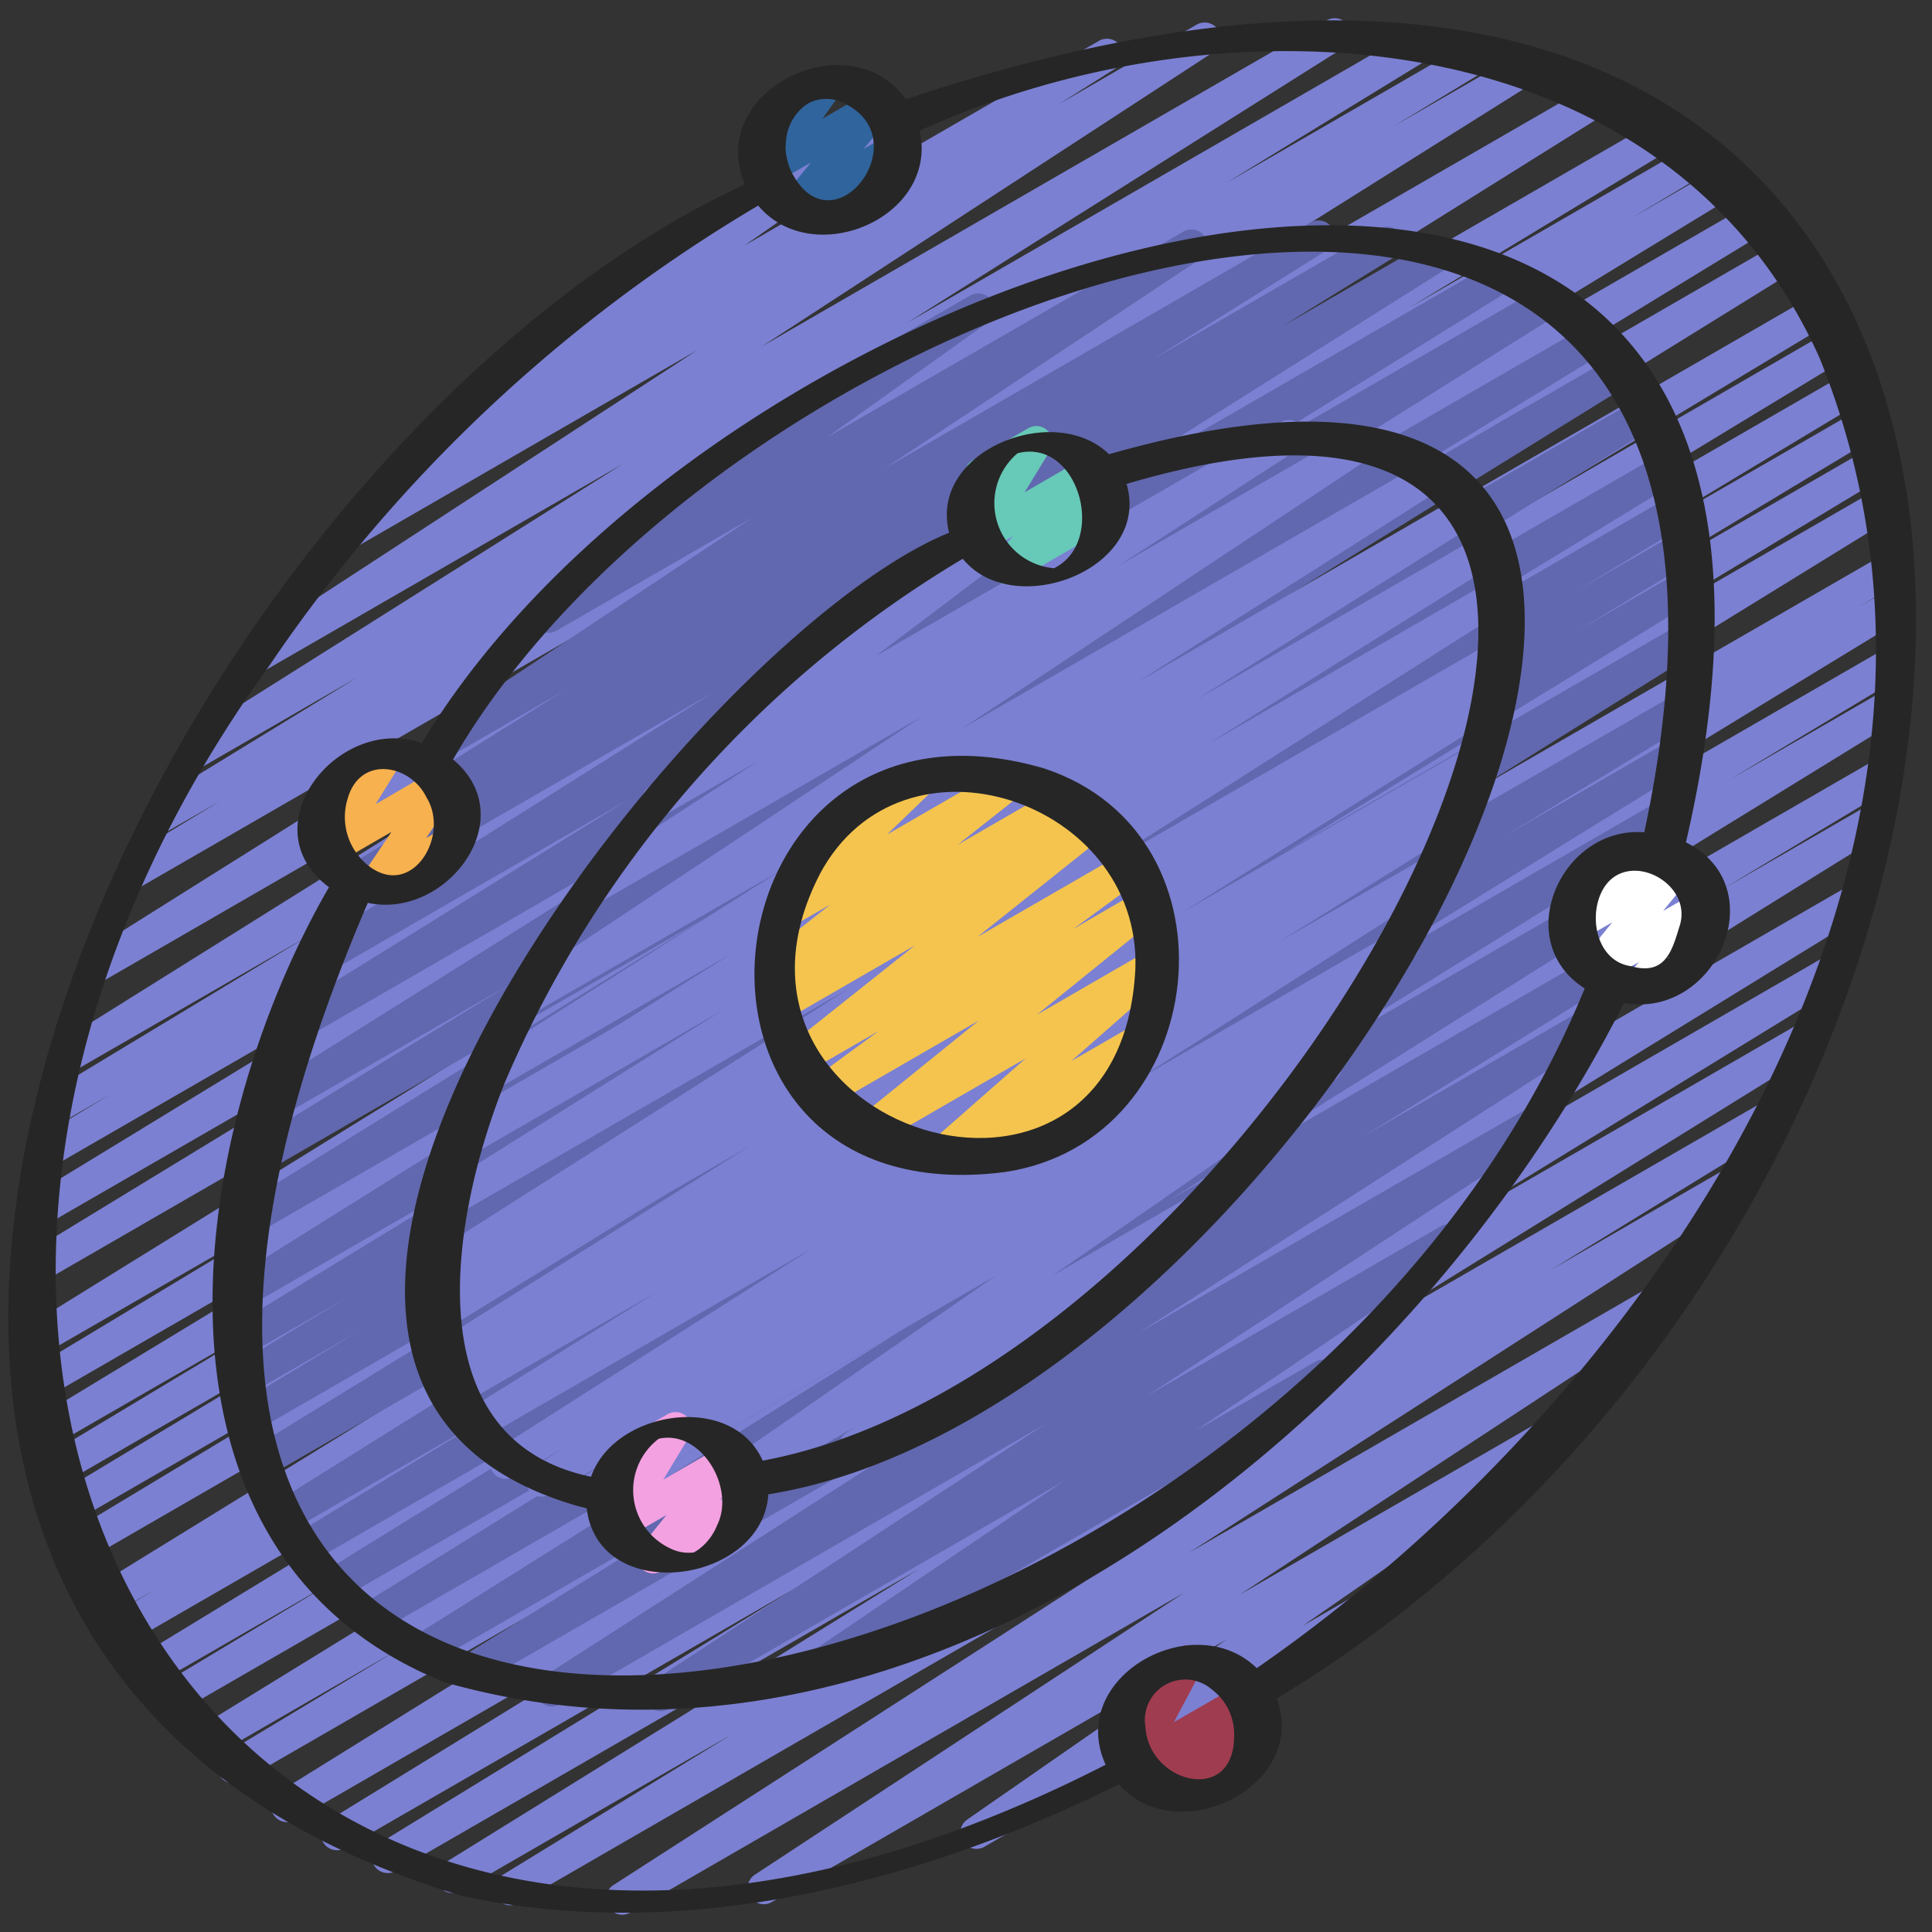 <?xml version="1.0" encoding="UTF-8"?> <svg xmlns="http://www.w3.org/2000/svg" id="Icons" height="512" viewBox="0 0 60 60" width="512"><rect x="0" y="0" width="60" height="60" fill="#333333" stroke="none"/><path d="m19.319 59.463a.5.5 0 0 1 -.27-.92l17.236-11.1-20.185 11.657a.5.5 0 0 1 -.512-.859l7.145-4.383-8.436 4.87a.5.5 0 0 1 -.514-.857l14.752-9.141-16.235 9.37a.5.5 0 0 1 -.512-.859l12.953-7.941-14.036 8.1a.5.5 0 0 1 -.512-.858l16.47-10.126-17.512 10.112a.5.5 0 0 1 -.513-.857l22.962-14.259-24.1 13.914a.5.5 0 0 1 -.508-.861l5.323-3.206-5.693 3.286a.5.5 0 0 1 -.512-.858l22.09-13.587-22.787 13.15a.5.5 0 0 1 -.508-.861l5.492-3.3-5.675 3.274a.5.5 0 0 1 -.511-.859l18.7-11.4-19.03 10.987a.5.5 0 0 1 -.507-.862l1.454-.871-1.443.833a.5.5 0 0 1 -.513-.858l25.637-15.792-25.884 14.943a.5.5 0 0 1 -.508-.861l10.226-6.161-10.128 5.847a.5.5 0 0 1 -.508-.862l9.277-5.585-9.1 5.254a.5.5 0 0 1 -.508-.861l8.057-4.845-7.8 4.5a.5.5 0 0 1 -.509-.86l15.9-9.644-15.603 9.013a.5.5 0 0 1 -.508-.861l9.613-5.793-9.21 5.317a.5.5 0 0 1 -.516-.857l26.632-16.481-26.132 15.085a.5.5 0 0 1 -.51-.859l17.458-10.639-16.811 9.706a.5.5 0 0 1 -.511-.859l16.561-10.1-15.798 9.122a.5.5 0 0 1 -.507-.861l2.256-1.357-1.488.86a.5.5 0 0 1 -.509-.861l8.078-4.881-7.186 4.144a.5.5 0 0 1 -.515-.856l23.424-14.645-22.042 12.728a.5.5 0 0 1 -.515-.857l21.653-13.6-19.959 11.523a.5.5 0 0 1 -.51-.86l2.943-1.785-1.612.927a.5.5 0 0 1 -.511-.859l6.394-3.916-4.783 2.764a.5.5 0 0 1 -.517-.856l13.551-8.539-11.186 6.457a.5.5 0 0 1 -.523-.851l14.021-9.14-10.481 6.051a.5.5 0 0 1 -.517-.856l2.734-1.723a.527.527 0 0 1 -.468-.23.5.5 0 0 1 .136-.679l6.152-4.3a.5.5 0 0 1 -.1-.91l8.098-4.67a.5.5 0 0 1 .536.842l-4.618 3.223 11-6.352a.5.5 0 0 1 .517.856l-1.744 1.1 4.259-2.458a.5.5 0 0 1 .524.852l-14.017 9.137 17.558-10.137a.5.5 0 0 1 .516.855l-13.549 8.54 15.784-9.114a.5.5 0 0 1 .511.86l-6.4 3.92 7.638-4.41a.5.5 0 0 1 .51.861l-2.937 1.781 3.846-2.218a.5.5 0 0 1 .515.857l-21.662 13.6 23.413-13.513a.5.5 0 0 1 .515.856l-23.415 14.64 24.84-14.34a.5.5 0 0 1 .509.86l-8.091 4.9 8.619-4.976a.5.5 0 0 1 .508.862l-2.265 1.354 2.591-1.5a.5.5 0 0 1 .511.859l-16.552 10.093 17.1-9.873a.5.5 0 0 1 .51.859l-17.472 10.649 17.906-10.337a.5.5 0 0 1 .513.857l-26.609 16.469 27.163-15.683a.5.5 0 0 1 .508.862l-9.643 5.81 9.693-5.6a.5.5 0 0 1 .509.86l-15.91 9.647 15.956-9.212a.5.5 0 0 1 .507.862l-8.036 4.838 7.918-4.572a.5.5 0 0 1 .508.862l-9.3 5.6 9.12-5.265a.5.5 0 0 1 .508.861l-10.206 6.15 9.962-5.751a.5.5 0 0 1 .513.858l-25.642 15.797 25.383-14.657a.5.5 0 0 1 .507.861l-1.434.858.994-.573a.5.5 0 0 1 .511.859l-18.7 11.4 18.2-10.5a.5.5 0 0 1 .508.861l-5.48 3.291 4.886-2.82a.5.5 0 0 1 .512.858l-22.09 13.589 21.312-12.3a.5.5 0 0 1 .508.862l-5.341 3.211 4.569-2.637a.5.5 0 0 1 .513.857l-22.962 14.26 21.822-12.6a.5.5 0 0 1 .512.859l-16.47 10.128 15.252-8.806a.5.5 0 0 1 .512.859l-12.93 7.931 11.585-6.688a.5.5 0 0 1 .513.857l-14.768 9.15 13.12-7.57a.5.5 0 0 1 .512.859l-7.139 4.379 5.5-3.177a.5.5 0 0 1 .521.852l-17.244 11.099 14.36-8.286a.5.5 0 0 1 .524.85l-13.333 8.755 9.48-5.472a.5.5 0 0 1 .535.843l-8.051 5.59 1.945-1.123a.5.5 0 1 1 .5.865l-12.324 7.116a.5.5 0 0 1 -.535-.844l8.046-5.587-14.129 8.157a.5.5 0 0 1 -.524-.85l13.333-8.758-17.198 9.932a.5.5 0 0 1 -.25.063z" fill="#7b80d2"></path><path d="m20.521 53.146a.5.5 0 0 1 -.274-.918l12.226-8.01-15.073 8.704a.5.5 0 0 1 -.521-.854l14.277-9.168-16.284 9.4a.5.5 0 0 1 -.514-.858l8.163-5.054-9.132 5.271a.5.5 0 0 1 -.516-.856l15.227-9.552-16.287 9.4a.5.5 0 0 1 -.513-.851l12.946-8.02-13.584 7.836a.5.5 0 0 1 -.513-.858l13.023-8.039-13.441 7.76a.5.5 0 0 1 -.509-.86l6.015-3.661-6.115 3.53a.5.5 0 0 1 -.515-.856l19.675-12.3-19.903 11.489a.5.5 0 0 1 -.512-.858l12.979-7.97-12.87 7.431a.5.5 0 0 1 -.509-.861l3.671-2.222-3.377 1.949a.5.5 0 0 1 -.509-.86l3.513-2.13-3.138 1.814a.5.5 0 0 1 -.511-.859l9.914-6.055-9.441 5.45a.5.5 0 0 1 -.516-.856l19.861-12.427-19.197 11.083a.5.5 0 0 1 -.512-.857l14.719-9.106-13.9 8.024a.5.5 0 0 1 -.511-.86l8.321-5.092-7.4 4.274a.5.5 0 0 1 -.516-.856l16.893-10.6-15.585 9a.5.5 0 0 1 -.514-.857l10.775-6.685-9.4 5.426a.5.5 0 0 1 -.516-.856l12.571-7.91-10.78 6.224a.5.5 0 0 1 -.513-.858l3.508-2.168-1.752 1.007a.5.5 0 0 1 -.516-.856l5.4-3.389-3.389 1.956a.5.5 0 0 1 -.526-.849l9.776-6.491-6.089 3.516a.5.5 0 0 1 -.541-.839l6.04-4.318a.5.5 0 0 1 -.149-.923l7.5-4.329a.5.5 0 0 1 .67.162.5.5 0 0 1 -.129.678l-4.972 3.554 11.039-6.372a.5.5 0 0 1 .527.85l-9.777 6.49 13.2-7.623a.5.5 0 0 1 .516.857l-5.405 3.386 7.015-4.05a.5.5 0 0 1 .513.859l-3.509 2.168 4.614-2.663a.5.5 0 0 1 .516.855l-12.565 7.908 13.943-8.049a.5.5 0 0 1 .514.857l-10.78 6.688 11.663-6.733a.5.5 0 0 1 .515.856l-16.885 10.6 17.8-10.274a.5.5 0 0 1 .511.859l-8.35 5.11 8.673-5.006a.5.5 0 0 1 .512.855l-14.708 9.1 15.034-8.68a.5.5 0 0 1 .516.856l-19.858 12.424 20.1-11.606a.5.5 0 0 1 .511.859l-9.921 6.06 9.8-5.658a.5.5 0 0 1 .508.861l-3.482 2.112 3.2-1.851a.5.5 0 0 1 .509.86l-3.686 2.231 3.322-1.917a.5.5 0 0 1 .511.859l-12.975 7.969 12.535-7.237a.5.5 0 0 1 .515.857l-19.679 12.301 19.033-10.986a.5.5 0 0 1 .51.859l-6.006 3.656 5.274-3.045a.5.5 0 0 1 .513.858l-13.034 8.046 12.1-6.987a.5.5 0 0 1 .513.857l-12.939 8.019 11.756-6.787a.5.5 0 0 1 .515.856l-15.221 9.554 13.765-7.948a.5.5 0 0 1 .514.858l-8.17 5.059 6.733-3.886a.5.5 0 0 1 .521.853l-14.281 9.164 11.972-6.909a.5.5 0 0 1 .525.851l-12.223 8.008 9.109-5.259a.5.5 0 0 1 .531.847l-8.141 5.5 3.732-2.153a.5.5 0 0 1 .5.865l-15.916 9.193a.5.5 0 0 1 -.53-.847l8.139-5.505-12.275 7.087a.5.5 0 0 1 -.25.068z" fill="#6168af"></path><path d="m18.25 46.856a.5.5 0 0 1 -.266-.923l.9-.561-1.821 1.048a.5.5 0 0 1 -.513-.857l.944-.588-1.527.881a.5.5 0 0 1 -.519-.856l9.764-6.222-10.356 5.981a.5.5 0 0 1 -.514-.857l6.032-3.763-6.095 3.518a.5.5 0 0 1 -.511-.858l1.569-.966-1.359.784a.5.5 0 0 1 -.516-.856l9.824-6.17-9.486 5.475a.5.5 0 0 1 -.512-.858l1.124-.69-.594.342a.5.5 0 0 1 -.518-.854l13.074-8.313-12.256 7.077a.5.5 0 0 1 -.515-.857l8.858-5.552-7.861 4.539a.5.5 0 0 1 -.516-.855l8.639-5.431-7.393 4.268a.5.5 0 0 1 -.519-.855l9.475-6.017-7.859 4.537a.5.5 0 0 1 -.527-.85l12.737-8.448-10.1 5.83a.5.5 0 0 1 -.522-.852l5.564-3.61-2.9 1.674a.5.5 0 0 1 -.552-.832l6.517-4.922a.509.509 0 0 1 -.471-.249.5.5 0 0 1 .182-.682l6.488-3.746a.5.5 0 0 1 .551.832l-6.2 4.683 12.574-7.259a.5.5 0 0 1 .523.853l-5.561 3.606 7.354-4.245a.5.5 0 0 1 .526.85l-12.739 8.45 14.4-8.314a.5.5 0 0 1 .519.855l-9.47 6.015 9.951-5.745a.5.5 0 0 1 .516.855l-8.646 5.436 8.7-5.024a.5.5 0 0 1 .515.857l-8.854 5.549 8.633-4.984a.5.5 0 0 1 .518.854l-13.065 8.309 12.6-7.274a.5.5 0 0 1 .511.858l-1.138.7.489-.282a.5.5 0 0 1 .515.856l-9.814 6.164 8.911-5.144a.5.5 0 0 1 .512.858l-1.574.971.616-.355a.5.5 0 0 1 .514.856l-6.022 3.758 4.8-2.77a.5.5 0 0 1 .518.855l-9.769 6.225 8.07-4.659a.5.5 0 0 1 .514.858l-1.45.9a.5.5 0 0 1 .384.909l-1.689 1.059a.506.506 0 0 1 .5.226.5.5 0 0 1 -.137.679l-8.768 6.078 4.526-2.619a.5.5 0 0 1 .533.845l-4.011 2.755a.471.471 0 0 1 .093.118.5.5 0 0 1 -.182.682l-6.823 3.939a.5.5 0 0 1 -.533-.845l.3-.2-3.873 2.235a.5.5 0 0 1 -.535-.843l8.764-6.076-12.44 7.179a.494.494 0 0 1 -.25.067z" fill="#7b80d2"></path><path d="m29.163 36.4a.5.5 0 0 1 -.33-.875l3.019-2.655-4.652 2.689a.5.5 0 0 1 -.564-.822l3.764-3.045-4.629 2.673a.5.5 0 0 1 -.545-.836l2.074-1.517-2.27 1.309a.5.5 0 0 1 -.561-.824l3.942-3.136-3.994 2.306a.5.5 0 0 1 -.54-.84l.381-.271a.5.5 0 0 1 -.522-.846l2.049-1.619-1.272.734a.5.5 0 0 1 -.6-.793l1.7-1.641a.5.5 0 0 1 -.191-.93l2.933-1.694a.5.5 0 0 1 .6.793l-1.409 1.358 3.685-2.127a.5.5 0 0 1 .561.825l-2.05 1.619 3.08-1.777a.5.5 0 0 1 .54.84l-.362.258.733-.423a.5.5 0 0 1 .562.824l-3.943 3.143 4.506-2.6a.5.5 0 0 1 .545.836l-2.074 1.516 2.069-1.2a.5.5 0 0 1 .565.822l-3.763 3.042 3.512-2.028a.5.5 0 0 1 .58.808l-3.02 2.656 2.018-1.164a.5.5 0 0 1 .577.811l-1.26 1.088a.506.506 0 0 1 .158.167.5.5 0 0 1 -.183.683l-2.935 1.694a.5.5 0 0 1 -.577-.81l.148-.128-1.809 1.044a.489.489 0 0 1 -.246.063z" fill="#f4c44e"></path><path d="m31.246 18.137a.5.5 0 0 1 -.371-.835l.585-.649-.847.489a.5.5 0 0 1 -.676-.694l.793-1.3a.5.5 0 1 1 -.5-.865l1.707-.985a.5.5 0 0 1 .676.693l-.794 1.3 1.881-1.091a.5.5 0 0 1 .621.768l-.586.649.329-.189a.5.5 0 1 1 .5.865l-3.064 1.776a.49.49 0 0 1 -.254.068z" fill="#67c9b8"></path><path d="m24.7 6.929a.5.5 0 0 1 -.386-.817l.871-1.065-1.143.659a.5.5 0 0 1 -.656-.724l.658-.92a.5.5 0 0 1 -.28-.932l1.706-.985a.5.5 0 0 1 .657.723l-.585.818 1.513-.873a.5.5 0 0 1 .636.749l-.871 1.065.787-.454a.5.5 0 1 1 .5.865l-3.16 1.823a.49.49 0 0 1 -.247.068z" fill="#30649d"></path><path d="m36.14 56.082a.5.5 0 0 1 -.368-.84l.416-.449-.736.425a.5.5 0 0 1 -.691-.667l.877-1.653-.2.115a.5.5 0 0 1 -.5-.866l1.707-.985a.5.5 0 0 1 .691.667l-.877 1.652 2.089-1.2a.5.5 0 0 1 .617.773l-.414.447.016-.009a.5.5 0 0 1 .5.866l-2.877 1.657a.489.489 0 0 1 -.25.067z" fill="#a03c4f"></path><path d="m11.61 28.043a.5.5 0 0 1 -.415-.779l.962-1.427-1.715.989a.5.5 0 0 1 -.674-.7l.781-1.261a.5.5 0 0 1 -.486-.865l1.708-.985a.5.5 0 0 1 .674.7l-.78 1.26 1.865-1.085a.5.5 0 0 1 .665.712l-.961 1.425.586-.338a.5.5 0 1 1 .5.866l-2.46 1.421a.5.5 0 0 1 -.25.067z" fill="#f7b14e"></path><path d="m20.281 48.863a.5.5 0 0 1 -.389-.813l.807-1-1.276.736a.5.5 0 0 1 -.679-.69l.808-1.34-.028.016a.5.5 0 0 1 -.5-.866l1.706-.985a.5.5 0 0 1 .679.69l-.809 1.339 1.917-1.106a.5.5 0 0 1 .639.746l-.8 1 .5-.286a.5.5 0 0 1 .5.865l-2.825 1.631a.489.489 0 0 1 -.25.063z" fill="#f3a1e1"></path><path d="m50.968 31.085a.5.5 0 0 1 -.39-.813l.315-.392-1.092.63a.5.5 0 0 1 -.638-.748l.908-1.119-.975.563a.5.5 0 0 1 -.63-.758l.487-.57a.5.5 0 0 1 -.06-.9l1.707-.978a.5.5 0 0 1 .63.758l-.11.128.8-.461a.5.5 0 0 1 .638.748l-.91 1.119 1.052-.606a.5.5 0 0 1 .64.745l-.55.686a.5.5 0 0 1 .135.919l-1.7.985a.5.5 0 0 1 -.257.064z" fill="#fff"></path><g fill="#262626"><path d="m14.376 58.886c6.907 1.477 14.148-.394 20.375-3.472 1.811 2.062 5.9.06 4.9-2.665 27.17-16.4 29.284-63.288-11.519-49.667-1.768-2.458-6.228-.258-5 2.644-18.538 8.563-36.063 45.018-8.756 53.16zm22.245-3.686h-.007c.03 0 .091.037.007 0zm1.164-.136-.01.007c.03-.029.08-.065.01-.012zm.226-.24.015-.022zm.314-.851c-.042 2.072-2.654 1.4-2.753-.346a1.256 1.256 0 0 1 2.061-1.16 1.739 1.739 0 0 1 .692 1.501zm-2.442-1.421s.009-.014.019-.026zm-11.457-48.302a1.516 1.516 0 0 1 .6-.99c.052-.037.2-.1.019-.019a1.213 1.213 0 0 1 1.21-.015c2.27 1.146-.411 4.608-1.679 2.106l.012.029a2.112 2.112 0 0 1 -.19-.7 2.054 2.054 0 0 1 .028-.411zm2.662.994-.006.02zm-18.721 15.425a47.512 47.512 0 0 1 15.18-14.285c1.7 2.028 5.61.373 5.015-2.323 9.465-4.324 23.198-3.579 27.952 7.069 6.186 15.331-5.114 32.12-17.484 40.675-1.982-1.92-5.926.3-4.693 3-27.044 13.84-42.101-11.817-25.97-34.136z"></path><path d="m13.8 52.241c15.047 4.291 30.17-8.317 36.635-21.093 2.857.517 4.691-3.6 1.923-4.988 7.016-30.253-29.368-19.517-39.258-3.082-2.59-.911-5.392 2.609-2.883 4.474-4.401 7.605-6.393 20.675 3.583 24.689zm35.876-23.122a.14.14 0 0 1 .015.031.172.172 0 0 1 -.015-.031zm.721.781c.031.015.1.059.016.009zm1.393-.132a.575.575 0 0 1 .059-.055c-.024.029-.049.057-.059.055zm.376-1.023c-.229.74-.426 1.553-1.483 1.269h.035c-1.068-.1-1.381-1.4-1.008-2.251.654-1.495 2.89-.418 2.456.985zm-41.366-3.954c.388-1.343 1.942-1.058 2.442-.033.761 1.226-.492 3.226-1.85 2.086a1.927 1.927 0 0 1 -.592-2.053zm.626 3.248c2.447.527 4.822-2.643 2.644-4.451 9.146-15.794 43.17-26.617 36.994 2.26-2.589-.2-4.164 3.378-1.85 4.849-10.007 24.468-53.177 33.162-37.792-2.658z"></path><path d="m18.221 46.848c.376 3.042 5.457 2.356 5.641-.441 17.441-2.768 37.01-39.853 10.579-32.3-1.681-1.656-5.616-.11-4.965 2.437-8.026 3.266-26.033 26.416-11.255 30.304zm4.062.489a1.745 1.745 0 0 1 -.717.872l.008-.006a.263.263 0 0 1 -.058.024l.026-.015a1.262 1.262 0 0 1 -.685-.105 2 2 0 0 1 -.4-3.425c1.3-.295 2.375 1.489 1.828 2.656zm9.317-33.26c1.888-.491 2.8 2.741 1.136 3.57a2.028 2.028 0 0 1 -1.136-3.57zm-15.908 19.508a34.872 34.872 0 0 1 14.208-16.232c1.578 1.944 5.861.318 5.086-2.324 22.806-6.755 5.4 27.219-11.3 30.333-.961-2.152-4.624-1.554-5.329.5-5.566-1.156-4.333-8.154-2.665-12.277z"></path><path d="m31.2 36.4c6.428-.949 7.5-10.483 1.216-12.539-10.808-3.153-12.644 13.994-1.216 12.539zm-5.739-9.256c2.565-4.791 9.959-2.278 9.8 2.916-.431 9.31-13.906 5.024-9.797-2.919z"></path><path d="m24.566 5.31.011.022c-.009-.02-.013-.032-.011-.022z"></path><path d="m25.655 6.209c-.065-.026-.043-.014 0 0z"></path><path d=""></path><path d="m21.576 48.2.022-.013c.037-.018.002-.013-.022.013z"></path><path d="m50.216 27.11a.339.339 0 0 0 -.05.034c-.023.019-.019.023.05-.034z"></path><path d="m52.279 28.435v-.006c-.008.039.008.062 0 .006z"></path><path d="m49.783 27.537-.007.01c-.028.038-.016.047.007-.01z"></path></g></svg> 